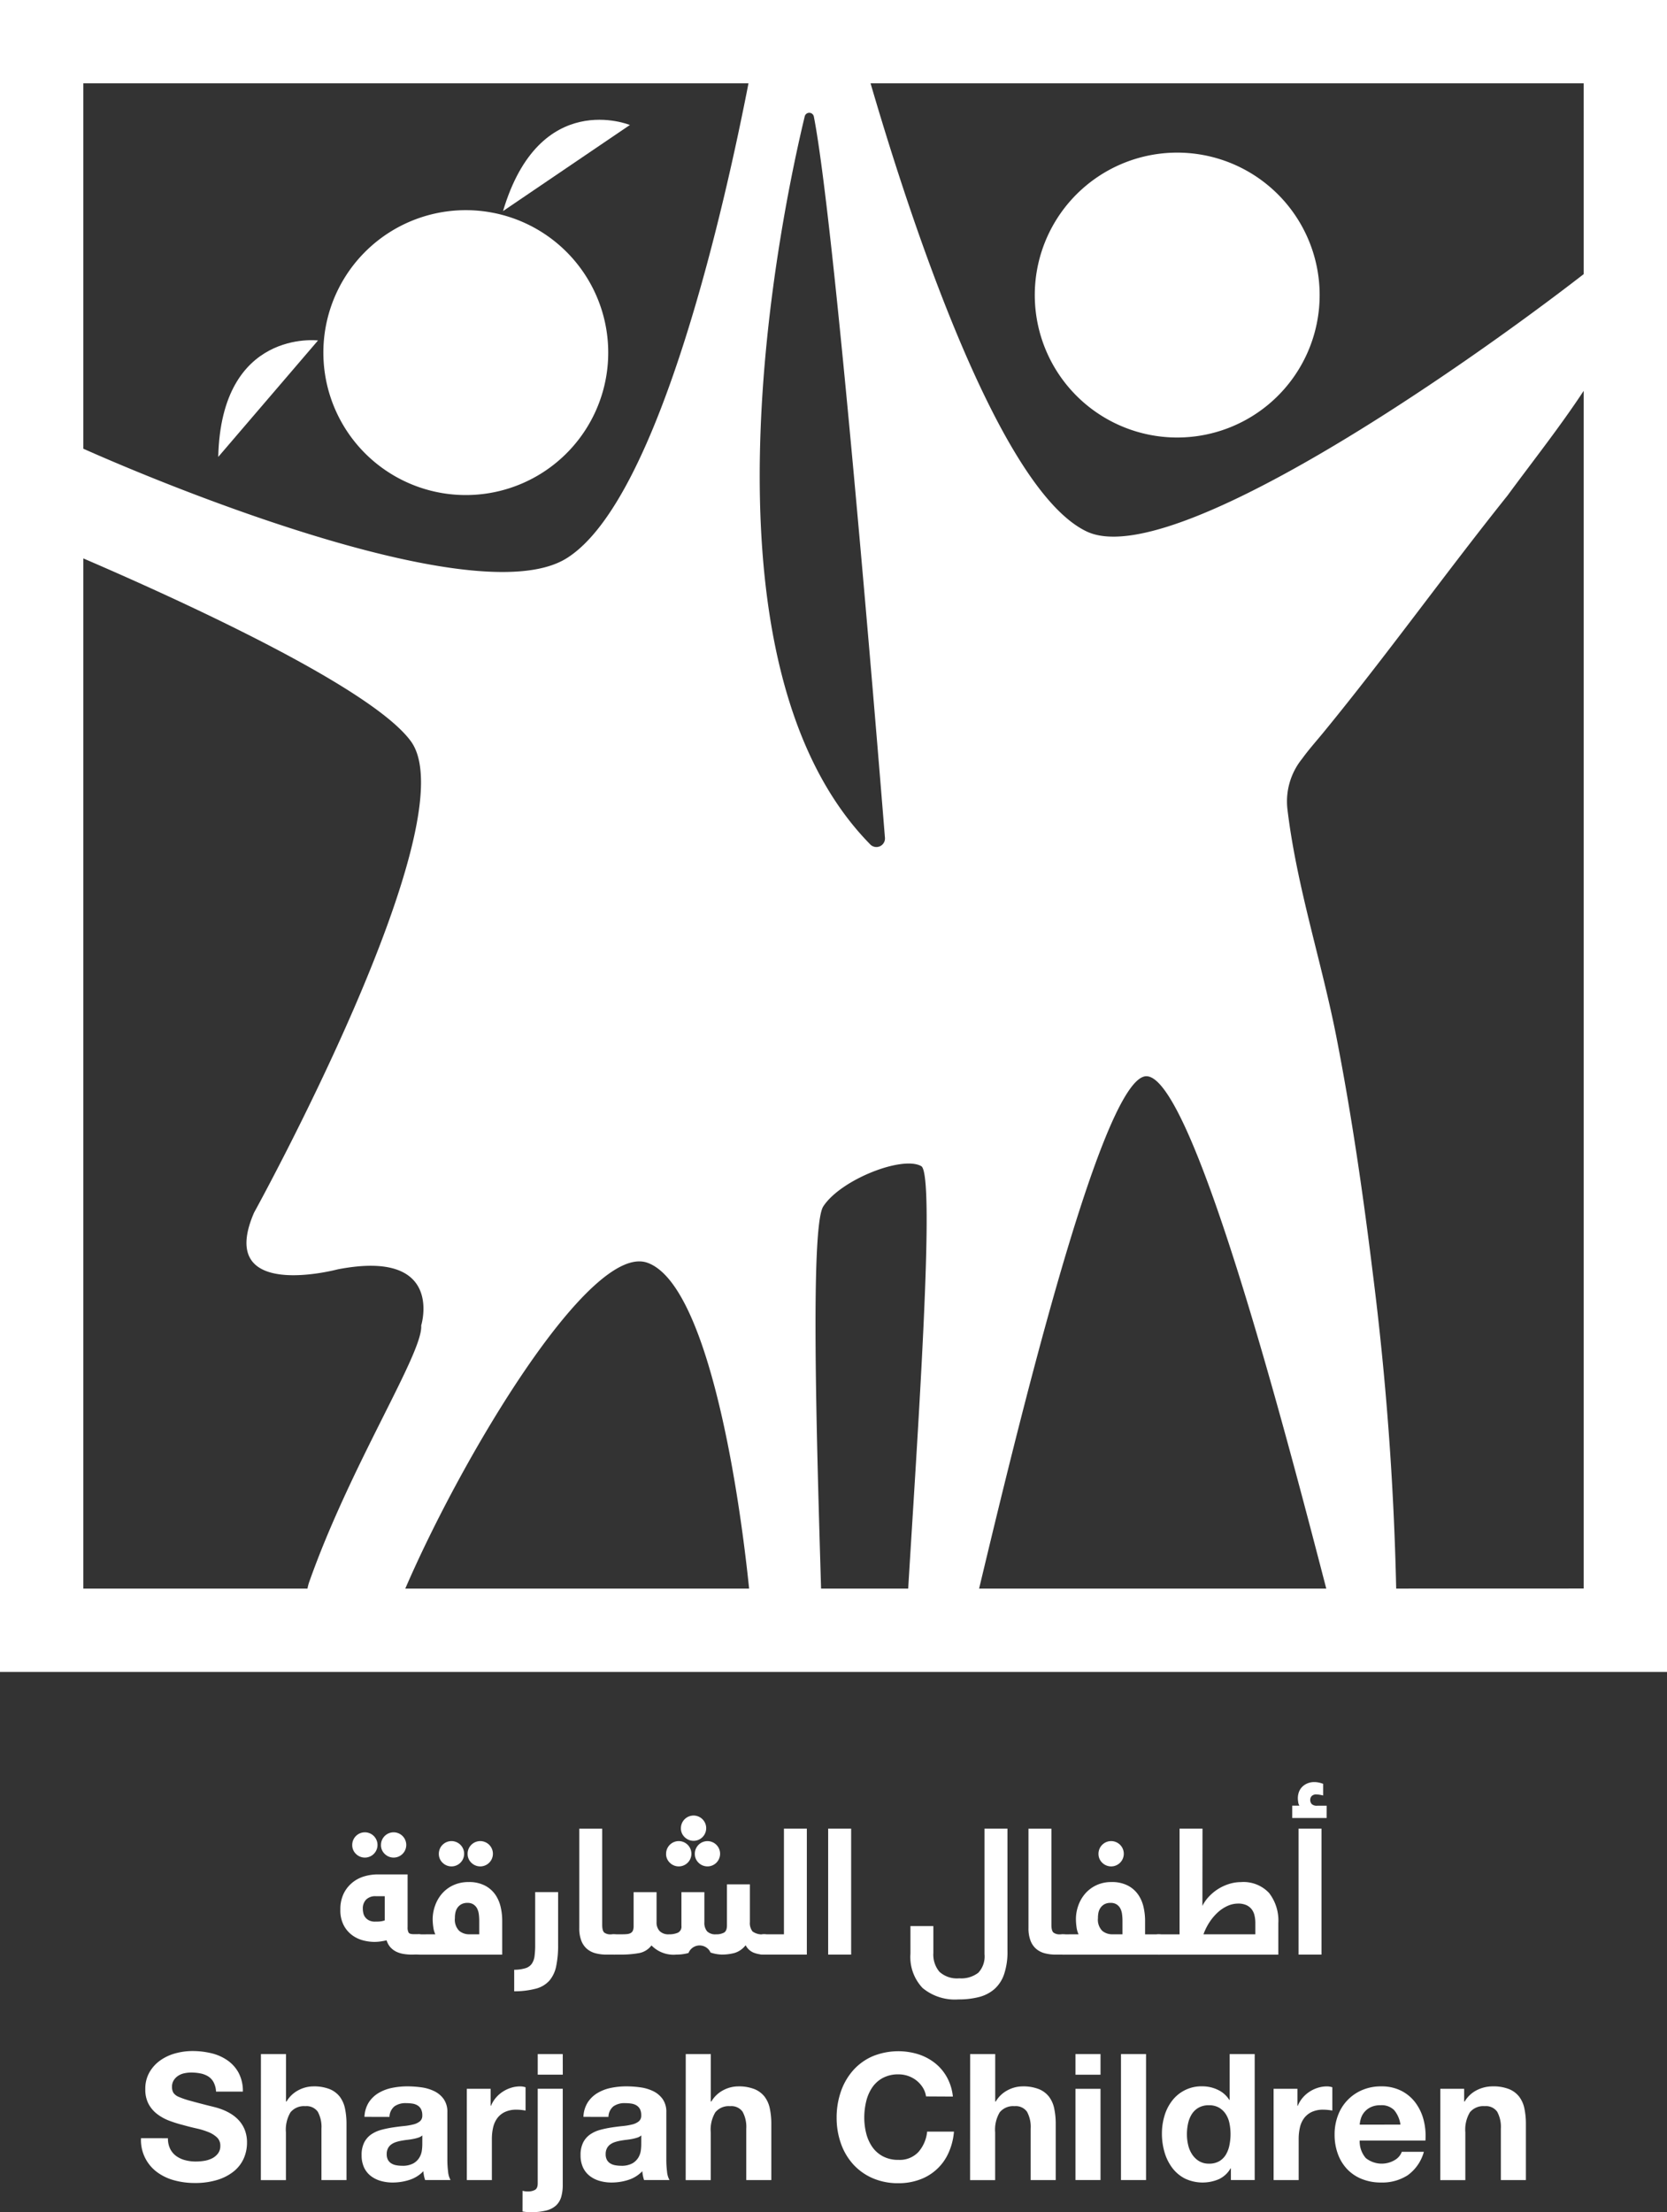 <svg xmlns="http://www.w3.org/2000/svg" width="136" height="180.459" viewBox="0 0 136 180.459"><rect x="0" y="0" width="136" height="180.459" fill="#333333" stroke="none"/><g transform="translate(-335.906 -184.802)"><g transform="translate(335.906 184.802)"><path d="M387.228,204.469l10.35-7.023S390.215,194.43,387.228,204.469Z" transform="translate(-346.189 -187.25)" fill="#fff"/><path d="M452.345,223.588a11.62,11.62,0,1,0-10.84-10.841A11.621,11.621,0,0,0,452.345,223.588Z" transform="translate(-357.059 -187.922)" fill="#fff"/><path d="M379.764,229.458a11.62,11.62,0,1,0-10.841-10.841A11.621,11.621,0,0,0,379.764,229.458Z" transform="translate(-342.517 -189.098)" fill="#fff"/><path d="M358.172,229.029l8.14-9.5S358.416,218.559,358.172,229.029Z" transform="translate(-340.367 -191.756)" fill="#fff"/><path d="M335.906,184.8V321.194h136V184.8ZM410,314.394h-7.108c-.332-11.273-.91-29.5.18-31.178,1.423-2.19,6.46-4.161,7.993-3.285C412.256,280.613,410.734,302.2,410,314.394Zm-3.1-60.712c-14.971-15.239-7.2-51.691-5.342-59.384a.381.381,0,0,1,.745.014c1.707,8.715,5.066,49.684,5.8,58.824A.7.7,0,0,1,406.9,253.682ZM396.97,191.6c-1.7,8.722-7.127,33.958-14.851,38.751-6.9,4.281-30.325-4.9-39.413-8.944V191.6Zm.052,122.792H368.971c4.679-10.837,15.08-28.249,19.756-26.579C393.324,289.457,395.98,304.327,397.022,314.394Zm-54.316-84.036c7.457,3.207,23.438,10.439,26.716,14.908,4.809,6.558-12.789,38.461-12.789,38.461-3.165,7.3,6.818,4.626,6.818,4.626,8.766-1.7,6.818,4.575,6.818,4.575.174,2.233-5.781,11.383-9.169,21.021a3.844,3.844,0,0,0-.108.445H342.706Zm73.079,84.036c2.955-12.339,9.755-40.762,13.456-41.771,3.733-1.018,11.54,28.965,14.867,41.771Zm34.027,0a247.429,247.429,0,0,0-1.907-25.716c-.785-6.4-1.71-12.787-2.939-19.119-1.219-6.277-3.276-12.415-4.03-18.776a5.532,5.532,0,0,1,1.207-4.092c.517-.72,1.137-1.41,1.746-2.153,5.177-6.315,9.91-12.94,15.005-19.309,2.041-2.778,4.272-5.591,6.213-8.539v97.7Zm15.295-107.226c-10.178,7.887-33.7,24.235-40.541,20.994C417,224.579,409.439,200.189,406.93,191.6h58.176Z" transform="translate(-335.906 -184.802)" fill="#fff"/></g><g transform="translate(363.677 330.173)"><path d="M376.479,381.706a4.261,4.261,0,0,1-.669-.051,2.154,2.154,0,0,1-.6-.179,1.592,1.592,0,0,1-.481-.353,1.515,1.515,0,0,1-.325-.583q-.245.058-.5.094a3.748,3.748,0,0,1-.517.036,3.83,3.83,0,0,1-.836-.108,2.65,2.65,0,0,1-.9-.4,2.379,2.379,0,0,1-.719-.8,2.6,2.6,0,0,1-.3-1.317,2.917,2.917,0,0,1,.281-1.339,2.661,2.661,0,0,1,.72-.892,2.781,2.781,0,0,1,.979-.5,3.916,3.916,0,0,1,1.058-.15h2.448v4.3a.842.842,0,0,0,.086.453c.058.082.192.122.4.122h.346a1.026,1.026,0,0,1,.215.022.356.356,0,0,1,.181.1.534.534,0,0,1,.122.237,1.708,1.708,0,0,1,.043.432,1.2,1.2,0,0,1-.137.676.489.489,0,0,1-.424.188Zm-4.879-8.938a1.031,1.031,0,1,1,.3.72A.981.981,0,0,1,371.6,372.768Zm.864,5.189a1.656,1.656,0,0,0,.042.364.855.855,0,0,0,.159.344.89.89,0,0,0,.309.25,1.075,1.075,0,0,0,.5.1c.126,0,.253,0,.382-.014a1.537,1.537,0,0,0,.395-.086v-1.973h-.719a1.054,1.054,0,0,0-.8.278A1.02,1.02,0,0,0,372.464,377.957Zm1.482-5.189a1.031,1.031,0,1,1,.3.72A.982.982,0,0,1,373.945,372.768Z" transform="translate(-370.635 -367.629)" fill="#fff"/><path d="M379.865,380.231a1.917,1.917,0,0,1-.165-.583,4.656,4.656,0,0,1-.051-.655,3.272,3.272,0,0,1,.2-1.108,3,3,0,0,1,.562-.972,2.731,2.731,0,0,1,.916-.684,2.907,2.907,0,0,1,1.255-.26,2.779,2.779,0,0,1,1.356.3,2.355,2.355,0,0,1,.837.748,2.943,2.943,0,0,1,.425,1.008,4.921,4.921,0,0,1,.122,1.072v2.792h-6.707a.976.976,0,0,1-.216-.022.355.355,0,0,1-.181-.1.526.526,0,0,1-.122-.237,1.706,1.706,0,0,1-.044-.432,1.214,1.214,0,0,1,.137-.676.493.493,0,0,1,.425-.187Zm.287-6.563a1.032,1.032,0,1,1,.3.72A.983.983,0,0,1,380.152,373.668Zm1.311,5.239a1.294,1.294,0,0,0,.345,1.036,1.26,1.26,0,0,0,.835.288h.805v-1.095a4.14,4.14,0,0,0-.035-.553,1.389,1.389,0,0,0-.144-.468.873.873,0,0,0-.3-.324.856.856,0,0,0-.475-.123,1.015,1.015,0,0,0-.5.109.953.953,0,0,0-.317.281,1.106,1.106,0,0,0-.172.4A2.052,2.052,0,0,0,381.463,378.907Zm1.036-5.239a1.032,1.032,0,1,1,.3.72A.983.983,0,0,1,382.5,373.668Z" transform="translate(-372.121 -367.81)" fill="#fff"/><path d="M390.078,377.83h1.871v4.289a8.313,8.313,0,0,1-.158,1.756,2.6,2.6,0,0,1-.553,1.173,2.232,2.232,0,0,1-1.094.654,6.918,6.918,0,0,1-1.778.217v-1.756a3.26,3.26,0,0,0,.928-.13.983.983,0,0,0,.512-.367,1.447,1.447,0,0,0,.222-.633,7.111,7.111,0,0,0,.05-.914Z" transform="translate(-374.187 -368.849)" fill="#fff"/><path d="M398.4,380.763a1.209,1.209,0,0,1-.137.676.491.491,0,0,1-.425.188h-.6a3.52,3.52,0,0,1-.9-.108,1.754,1.754,0,0,1-.705-.36,1.661,1.661,0,0,1-.461-.669,2.809,2.809,0,0,1-.166-1.036v-8.1h1.871v7.844c0,.336.061.549.18.641a.831.831,0,0,0,.512.137h.273a1.042,1.042,0,0,1,.217.022.358.358,0,0,1,.18.1.534.534,0,0,1,.122.237A1.747,1.747,0,0,1,398.4,380.763Z" transform="translate(-375.518 -367.55)" fill="#fff"/><path d="M398.9,379.708c.21,0,.386,0,.525-.014a.816.816,0,0,0,.338-.086.421.421,0,0,0,.187-.209,1.013,1.013,0,0,0,.057-.381v-2.749h1.872v2.447a1.017,1.017,0,0,0,.25.727,1,1,0,0,0,.764.266,1.767,1.767,0,0,0,.721-.13.545.545,0,0,0,.293-.561v-2.749h1.872v2.447a1.086,1.086,0,0,0,.221.748.951.951,0,0,0,.736.245,1.3,1.3,0,0,0,.642-.137c.162-.091.243-.29.243-.6v-3.339h1.871v3.08a1.1,1.1,0,0,0,.216.762,1.3,1.3,0,0,0,.921.231,1.034,1.034,0,0,1,.216.022.355.355,0,0,1,.18.1.534.534,0,0,1,.122.237,1.711,1.711,0,0,1,.043.432,1.2,1.2,0,0,1-.137.676.489.489,0,0,1-.425.188,2.324,2.324,0,0,1-.821-.152,1.285,1.285,0,0,1-.662-.611,1.793,1.793,0,0,1-.908.633,3.99,3.99,0,0,1-1.024.13,3.177,3.177,0,0,1-.929-.165.977.977,0,0,0-1.8.036,3.583,3.583,0,0,1-.987.13,2.5,2.5,0,0,1-2.033-.748,1.636,1.636,0,0,1-1.009.626,8.433,8.433,0,0,1-1.584.122h-.475a.978.978,0,0,1-.216-.022.349.349,0,0,1-.18-.1.535.535,0,0,1-.123-.237,1.759,1.759,0,0,1-.042-.432,1.208,1.208,0,0,1,.137-.676.491.491,0,0,1,.425-.187Zm3.757-6.563a1.032,1.032,0,1,1,.3.72A.983.983,0,0,1,402.655,373.145Zm1.209-2.087a1.031,1.031,0,1,1,.3.72A.983.983,0,0,1,403.864,371.058ZM405,373.145a1.031,1.031,0,1,1,.3.72A.985.985,0,0,1,405,373.145Z" transform="translate(-376.085 -367.287)" fill="#fff"/><path d="M415.332,379.972V371.35H417.2v10.277h-3.526a.97.97,0,0,1-.215-.022.352.352,0,0,1-.181-.1.534.534,0,0,1-.122-.237,1.708,1.708,0,0,1-.043-.432,1.214,1.214,0,0,1,.137-.676.491.491,0,0,1,.425-.187Z" transform="translate(-379.146 -367.55)" fill="#fff"/><path d="M422.276,371.35v10.277H420.4V371.35Z" transform="translate(-380.607 -367.55)" fill="#fff"/><path d="M436.71,381.325a5.67,5.67,0,0,1-.274,1.9,2.841,2.841,0,0,1-.792,1.215,3.062,3.062,0,0,1-1.262.649,6.589,6.589,0,0,1-1.666.194,4.124,4.124,0,0,1-2.935-.936,3.671,3.671,0,0,1-.987-2.792V379.3h1.87v2.188a2.185,2.185,0,0,0,.495,1.54,2.121,2.121,0,0,0,1.614.533,2.289,2.289,0,0,0,1.556-.453,1.948,1.948,0,0,0,.509-1.518V371.35h1.871Z" transform="translate(-382.288 -367.55)" fill="#fff"/><path d="M444.232,380.763a1.21,1.21,0,0,1-.137.676.489.489,0,0,1-.425.188h-.6a3.52,3.52,0,0,1-.9-.108,1.753,1.753,0,0,1-.705-.36,1.661,1.661,0,0,1-.461-.669,2.81,2.81,0,0,1-.166-1.036v-8.1h1.87v7.844c0,.336.061.549.18.641a.831.831,0,0,0,.512.137h.274a1.04,1.04,0,0,1,.216.022.358.358,0,0,1,.18.1.533.533,0,0,1,.122.237A1.744,1.744,0,0,1,444.232,380.763Z" transform="translate(-384.701 -367.55)" fill="#fff"/><path d="M445.489,380.231a1.918,1.918,0,0,1-.165-.583,4.644,4.644,0,0,1-.05-.655,3.269,3.269,0,0,1,.194-1.108,3.012,3.012,0,0,1,.561-.972,2.748,2.748,0,0,1,.907-.684,2.844,2.844,0,0,1,1.245-.26,2.77,2.77,0,0,1,1.353.3,2.346,2.346,0,0,1,.835.748,2.942,2.942,0,0,1,.425,1.008,5.022,5.022,0,0,1,.122,1.072v1.137h1.108a1.029,1.029,0,0,1,.216.022.354.354,0,0,1,.18.1.535.535,0,0,1,.122.237,1.711,1.711,0,0,1,.043.432,1.2,1.2,0,0,1-.137.676.489.489,0,0,1-.425.188h-7.8a.976.976,0,0,1-.216-.022.35.35,0,0,1-.18-.1.527.527,0,0,1-.122-.237,1.712,1.712,0,0,1-.043-.432,1.207,1.207,0,0,1,.137-.676.491.491,0,0,1,.425-.187Zm1.583-1.324a1.294,1.294,0,0,0,.345,1.036,1.261,1.261,0,0,0,.835.288h.82v-1.095a4.133,4.133,0,0,0-.036-.553,1.372,1.372,0,0,0-.144-.468.873.873,0,0,0-.3-.324.883.883,0,0,0-.489-.123,1.015,1.015,0,0,0-.5.109.935.935,0,0,0-.317.281,1.093,1.093,0,0,0-.173.4A2.05,2.05,0,0,0,447.072,378.907Zm.043-5.239a1.032,1.032,0,1,1,.3.72A.983.983,0,0,1,447.115,373.668Z" transform="translate(-385.267 -367.81)" fill="#fff"/><path d="M457.548,377.654a3.165,3.165,0,0,1,.554-.784,3.867,3.867,0,0,1,.755-.612,3.8,3.8,0,0,1,.886-.4,3.187,3.187,0,0,1,.943-.145,2.853,2.853,0,0,1,2.3.886,3.666,3.666,0,0,1,.756,2.454v2.576h-9.759a.977.977,0,0,1-.216-.022.35.35,0,0,1-.18-.1.535.535,0,0,1-.123-.237,1.753,1.753,0,0,1-.042-.432,1.208,1.208,0,0,1,.137-.676.491.491,0,0,1,.425-.187h1.7V371.35h1.871Zm4.318,2.317v-.921a2.61,2.61,0,0,0-.072-.633,1.281,1.281,0,0,0-.238-.5,1.143,1.143,0,0,0-.432-.331,1.6,1.6,0,0,0-.669-.122,2.1,2.1,0,0,0-.864.194,3.013,3.013,0,0,0-.805.54,4.191,4.191,0,0,0-.669.8,4.665,4.665,0,0,0-.482.972Z" transform="translate(-387.222 -367.55)" fill="#fff"/><path d="M470.552,369.534h-2.808v-1.008h.59a.676.676,0,0,1-.1-.287,2.082,2.082,0,0,1-.029-.3,1.469,1.469,0,0,1,.108-.583,1.165,1.165,0,0,1,.3-.417,1.313,1.313,0,0,1,.425-.252,1.384,1.384,0,0,1,.483-.086,1.856,1.856,0,0,1,.417.043,2.266,2.266,0,0,1,.331.1v.95a2.753,2.753,0,0,0-.533-.086.524.524,0,0,0-.4.13.448.448,0,0,0-.122.317.5.5,0,0,0,.121.338.608.608,0,0,0,.463.136h.756Zm-.418.864v10.277h-1.871V370.4Z" transform="translate(-390.092 -366.598)" fill="#fff"/></g><g transform="translate(347.419 352.119)"><path d="M352.493,401.154a1.885,1.885,0,0,0,.187.878,1.61,1.61,0,0,0,.5.582,2.127,2.127,0,0,0,.719.331,3.375,3.375,0,0,0,.871.109,4.515,4.515,0,0,0,.648-.05,2.248,2.248,0,0,0,.647-.194,1.407,1.407,0,0,0,.5-.4.989.989,0,0,0,.2-.64.9.9,0,0,0-.266-.676,2.2,2.2,0,0,0-.7-.439,5.862,5.862,0,0,0-.978-.3c-.365-.082-.734-.175-1.108-.281a9.863,9.863,0,0,1-1.123-.353,3.816,3.816,0,0,1-.978-.541,2.544,2.544,0,0,1-.7-.82,2.494,2.494,0,0,1-.266-1.209,2.683,2.683,0,0,1,.338-1.375,3.053,3.053,0,0,1,.884-.972,3.861,3.861,0,0,1,1.239-.576,5.255,5.255,0,0,1,1.381-.187,6.549,6.549,0,0,1,1.548.18,3.862,3.862,0,0,1,1.316.583,2.934,2.934,0,0,1,.914,1.029,3.156,3.156,0,0,1,.339,1.518h-2.188a1.826,1.826,0,0,0-.2-.763,1.278,1.278,0,0,0-.438-.476,1.886,1.886,0,0,0-.633-.244,3.9,3.9,0,0,0-.764-.072,2.637,2.637,0,0,0-.546.058,1.45,1.45,0,0,0-.5.2,1.2,1.2,0,0,0-.367.367.975.975,0,0,0-.145.54.916.916,0,0,0,.116.489.985.985,0,0,0,.453.338,6.891,6.891,0,0,0,.936.317q.6.166,1.561.41c.125.028.288.07.489.122a5.3,5.3,0,0,1,.641.216,4.157,4.157,0,0,1,.677.353,2.936,2.936,0,0,1,.618.533,2.516,2.516,0,0,1,.454.756,2.774,2.774,0,0,1,.173,1.014,3.154,3.154,0,0,1-.273,1.311,2.856,2.856,0,0,1-.814,1.044,4,4,0,0,1-1.339.691,6.154,6.154,0,0,1-1.849.251,6.3,6.3,0,0,1-1.649-.215,4.168,4.168,0,0,1-1.4-.662,3.242,3.242,0,0,1-1.324-2.778Z" transform="translate(-350.304 -394.044)" fill="#fff"/><path d="M362.527,394.35h2.045v3.872h.042a2.44,2.44,0,0,1,.993-.936,2.63,2.63,0,0,1,1.18-.3,3.476,3.476,0,0,1,1.347.223,2,2,0,0,1,.827.619,2.394,2.394,0,0,1,.425.964,6,6,0,0,1,.122,1.259v4.577h-2.043v-4.2a2.563,2.563,0,0,0-.3-1.375,1.12,1.12,0,0,0-1.016-.453,1.416,1.416,0,0,0-1.209.5,2.761,2.761,0,0,0-.373,1.634v3.9h-2.045Z" transform="translate(-352.753 -394.105)" fill="#fff"/><path d="M373.035,400.133a2.379,2.379,0,0,1,.36-1.195,2.456,2.456,0,0,1,.806-.762,3.515,3.515,0,0,1,1.094-.41,6.226,6.226,0,0,1,1.238-.122,8.338,8.338,0,0,1,1.137.079,3.477,3.477,0,0,1,1.051.309,2.036,2.036,0,0,1,.777.648,1.8,1.8,0,0,1,.3,1.079v3.872a7.762,7.762,0,0,0,.058.964,1.729,1.729,0,0,0,.2.691h-2.073a2.914,2.914,0,0,1-.094-.353,3.043,3.043,0,0,1-.05-.367,2.718,2.718,0,0,1-1.151.713,4.474,4.474,0,0,1-1.353.209,3.475,3.475,0,0,1-.993-.137,2.37,2.37,0,0,1-.806-.41,1.876,1.876,0,0,1-.54-.691,2.336,2.336,0,0,1-.194-.993,2.23,2.23,0,0,1,.216-1.044,1.776,1.776,0,0,1,.576-.655,2.672,2.672,0,0,1,.813-.367,8.377,8.377,0,0,1,.928-.194q.475-.072.907-.115a5.237,5.237,0,0,0,.77-.13,1.367,1.367,0,0,0,.54-.253.585.585,0,0,0,.2-.481,1.085,1.085,0,0,0-.108-.525.794.794,0,0,0-.288-.3,1.134,1.134,0,0,0-.417-.144,3.421,3.421,0,0,0-.511-.036,1.563,1.563,0,0,0-.943.258,1.147,1.147,0,0,0-.41.864Zm4.721,1.512a.916.916,0,0,1-.324.18,3.445,3.445,0,0,1-.417.107q-.223.044-.475.073t-.482.072a3.2,3.2,0,0,0-.461.115,1.36,1.36,0,0,0-.381.194.9.9,0,0,0-.266.316,1.007,1.007,0,0,0-.1.468.953.953,0,0,0,.1.469.787.787,0,0,0,.273.288,1.154,1.154,0,0,0,.4.151,2.57,2.57,0,0,0,.475.043,1.807,1.807,0,0,0,.936-.2,1.344,1.344,0,0,0,.489-.483,1.534,1.534,0,0,0,.194-.569,3.888,3.888,0,0,0,.036-.46Z" transform="translate(-354.813 -394.765)" fill="#fff"/><path d="M383.533,397.845h1.943v1.382h.03a2.488,2.488,0,0,1,.388-.641,2.546,2.546,0,0,1,.561-.5,2.71,2.71,0,0,1,.684-.324,2.463,2.463,0,0,1,.741-.115,1.4,1.4,0,0,1,.446.072v1.9q-.144-.029-.345-.05a3.655,3.655,0,0,0-.389-.022,2.178,2.178,0,0,0-.95.187,1.645,1.645,0,0,0-.626.511,2.049,2.049,0,0,0-.338.762,4.15,4.15,0,0,0-.1.928v3.354h-2.044Z" transform="translate(-356.962 -394.765)" fill="#fff"/><path d="M389.221,405.5a1.437,1.437,0,0,0,.446.058,1.187,1.187,0,0,0,.554-.123c.158-.081.237-.261.237-.539v-7.715H392.5V405a3.559,3.559,0,0,1-.122.993,1.55,1.55,0,0,1-.417.7,1.832,1.832,0,0,1-.8.417,5,5,0,0,1-1.281.137c-.106,0-.216-.006-.331-.014s-.226-.025-.331-.043Zm3.282-9.47h-2.044V394.35H392.5Z" transform="translate(-358.102 -394.105)" fill="#fff"/><path d="M395.373,400.133a2.379,2.379,0,0,1,.36-1.195,2.456,2.456,0,0,1,.806-.762,3.5,3.5,0,0,1,1.094-.41,6.227,6.227,0,0,1,1.238-.122,8.337,8.337,0,0,1,1.137.079,3.477,3.477,0,0,1,1.051.309,2.036,2.036,0,0,1,.777.648,1.8,1.8,0,0,1,.3,1.079v3.872a7.78,7.78,0,0,0,.058.964,1.73,1.73,0,0,0,.2.691h-2.073a2.909,2.909,0,0,1-.094-.353,3.025,3.025,0,0,1-.05-.367,2.716,2.716,0,0,1-1.152.713,4.465,4.465,0,0,1-1.352.209,3.475,3.475,0,0,1-.993-.137,2.37,2.37,0,0,1-.806-.41,1.876,1.876,0,0,1-.54-.691,2.336,2.336,0,0,1-.194-.993,2.23,2.23,0,0,1,.216-1.044,1.776,1.776,0,0,1,.576-.655,2.672,2.672,0,0,1,.813-.367,8.373,8.373,0,0,1,.928-.194c.317-.048.618-.086.907-.115a5.255,5.255,0,0,0,.77-.13,1.367,1.367,0,0,0,.54-.253.587.587,0,0,0,.2-.481,1.085,1.085,0,0,0-.107-.525.794.794,0,0,0-.288-.3,1.133,1.133,0,0,0-.417-.144,3.42,3.42,0,0,0-.511-.036,1.561,1.561,0,0,0-.943.258,1.147,1.147,0,0,0-.41.864Zm4.72,1.512a.906.906,0,0,1-.323.18,3.443,3.443,0,0,1-.417.107q-.223.044-.475.073t-.483.072a3.215,3.215,0,0,0-.46.115,1.348,1.348,0,0,0-.381.194.9.9,0,0,0-.266.316,1.007,1.007,0,0,0-.1.468.954.954,0,0,0,.1.469.787.787,0,0,0,.273.288,1.155,1.155,0,0,0,.4.151,2.585,2.585,0,0,0,.476.043,1.807,1.807,0,0,0,.936-.2,1.35,1.35,0,0,0,.489-.483,1.533,1.533,0,0,0,.194-.569,3.858,3.858,0,0,0,.035-.46Z" transform="translate(-359.288 -394.765)" fill="#fff"/><path d="M405.871,394.35h2.044v3.872h.043a2.44,2.44,0,0,1,.993-.936,2.63,2.63,0,0,1,1.18-.3,3.471,3.471,0,0,1,1.346.223,2,2,0,0,1,.828.619,2.406,2.406,0,0,1,.425.964,6.052,6.052,0,0,1,.122,1.259v4.577h-2.044v-4.2a2.563,2.563,0,0,0-.3-1.375,1.119,1.119,0,0,0-1.015-.453,1.415,1.415,0,0,0-1.209.5,2.76,2.76,0,0,0-.374,1.634v3.9h-2.044Z" transform="translate(-361.438 -394.105)" fill="#fff"/><path d="M428.557,397.743a1.84,1.84,0,0,0-.258-.712,2.275,2.275,0,0,0-.5-.569,2.359,2.359,0,0,0-1.483-.518,2.638,2.638,0,0,0-1.3.3,2.449,2.449,0,0,0-.864.792,3.467,3.467,0,0,0-.481,1.13,5.623,5.623,0,0,0-.152,1.31,5.231,5.231,0,0,0,.152,1.259,3.4,3.4,0,0,0,.481,1.1,2.464,2.464,0,0,0,.864.784,2.638,2.638,0,0,0,1.3.3,2.079,2.079,0,0,0,1.619-.641,2.96,2.96,0,0,0,.712-1.662h2.188a5.216,5.216,0,0,1-.447,1.741,4.062,4.062,0,0,1-2.332,2.166,4.946,4.946,0,0,1-1.741.3,5.178,5.178,0,0,1-2.13-.417,4.638,4.638,0,0,1-1.583-1.137,4.989,4.989,0,0,1-.993-1.7,6.226,6.226,0,0,1-.346-2.087,6.44,6.44,0,0,1,.346-2.13,5.122,5.122,0,0,1,.993-1.727,4.549,4.549,0,0,1,1.583-1.151,5.529,5.529,0,0,1,3.734-.173,4.349,4.349,0,0,1,1.354.712,3.837,3.837,0,0,1,.985,1.159,4.138,4.138,0,0,1,.49,1.583Z" transform="translate(-364.521 -394.044)" fill="#fff"/><path d="M434.886,394.35h2.045v3.872h.043a2.44,2.44,0,0,1,.993-.936,2.629,2.629,0,0,1,1.179-.3,3.476,3.476,0,0,1,1.347.223,2,2,0,0,1,.827.619,2.384,2.384,0,0,1,.425.964,5.992,5.992,0,0,1,.123,1.259v4.577h-2.044v-4.2a2.563,2.563,0,0,0-.3-1.375,1.119,1.119,0,0,0-1.016-.453,1.413,1.413,0,0,0-1.208.5,2.754,2.754,0,0,0-.374,1.634v3.9h-2.045Z" transform="translate(-367.251 -394.105)" fill="#fff"/><path d="M447.676,396.034h-2.044V394.35h2.044Zm-2.044,1.151h2.044v7.441h-2.044Z" transform="translate(-369.405 -394.105)" fill="#fff"/><path d="M450.276,394.35h2.044v10.277h-2.044Z" transform="translate(-370.335 -394.105)" fill="#fff"/><path d="M460.08,403.676h-.029a2.143,2.143,0,0,1-.951.879,3.365,3.365,0,0,1-2.784-.058,3.03,3.03,0,0,1-1.036-.885,3.97,3.97,0,0,1-.62-1.274,5.378,5.378,0,0,1-.208-1.5,5.049,5.049,0,0,1,.208-1.446,3.746,3.746,0,0,1,.62-1.231,3,3,0,0,1,2.468-1.18,2.918,2.918,0,0,1,1.259.281,2.2,2.2,0,0,1,.943.828h.029V394.35h2.043v10.277H460.08Zm-.029-2.792a4.466,4.466,0,0,0-.087-.878,2.15,2.15,0,0,0-.3-.756,1.631,1.631,0,0,0-.547-.525,1.589,1.589,0,0,0-.828-.2,1.658,1.658,0,0,0-.848.2,1.6,1.6,0,0,0-.555.533,2.372,2.372,0,0,0-.3.756,4.053,4.053,0,0,0-.094.885,3.8,3.8,0,0,0,.1.864,2.343,2.343,0,0,0,.325.77,1.787,1.787,0,0,0,.561.547,1.516,1.516,0,0,0,.812.209,1.619,1.619,0,0,0,.842-.2,1.546,1.546,0,0,0,.541-.54,2.4,2.4,0,0,0,.287-.771A4.525,4.525,0,0,0,460.051,400.885Z" transform="translate(-371.172 -394.105)" fill="#fff"/><path d="M465.845,397.845h1.944v1.382h.029a2.487,2.487,0,0,1,.388-.641,2.55,2.55,0,0,1,.562-.5,2.685,2.685,0,0,1,.684-.324,2.459,2.459,0,0,1,.741-.115,1.4,1.4,0,0,1,.445.072v1.9c-.1-.019-.21-.036-.345-.05a3.658,3.658,0,0,0-.389-.022,2.174,2.174,0,0,0-.949.187,1.646,1.646,0,0,0-.626.511,2.037,2.037,0,0,0-.338.762,4.149,4.149,0,0,0-.1.928v3.354h-2.045Z" transform="translate(-373.454 -394.765)" fill="#fff"/><path d="M474.118,402.063a2.077,2.077,0,0,0,.5,1.432,2.083,2.083,0,0,0,2.39.144,1.289,1.289,0,0,0,.546-.655h1.8a3.484,3.484,0,0,1-1.324,1.914,3.825,3.825,0,0,1-2.158.59,4.141,4.141,0,0,1-1.584-.289,3.357,3.357,0,0,1-1.195-.805,3.581,3.581,0,0,1-.755-1.238,4.512,4.512,0,0,1-.266-1.583,4.323,4.323,0,0,1,.273-1.555,3.593,3.593,0,0,1,1.978-2.073,3.855,3.855,0,0,1,1.548-.3,3.535,3.535,0,0,1,1.654.367,3.3,3.3,0,0,1,1.159.986,4.068,4.068,0,0,1,.656,1.411,5.25,5.25,0,0,1,.143,1.655Zm3.326-1.3a2.363,2.363,0,0,0-.512-1.179,1.435,1.435,0,0,0-1.115-.4,1.778,1.778,0,0,0-.813.166,1.549,1.549,0,0,0-.518.41,1.487,1.487,0,0,0-.273.518,2.306,2.306,0,0,0-.094.489Z" transform="translate(-374.703 -394.765)" fill="#fff"/><path d="M482.855,397.845H484.8v1.036h.042a2.426,2.426,0,0,1,1.008-.936,2.856,2.856,0,0,1,1.267-.3,3.475,3.475,0,0,1,1.347.223,2,2,0,0,1,.827.619,2.385,2.385,0,0,1,.425.964,6,6,0,0,1,.122,1.259v4.577h-2.043v-4.2a2.563,2.563,0,0,0-.3-1.375,1.119,1.119,0,0,0-1.016-.453,1.416,1.416,0,0,0-1.209.5,2.761,2.761,0,0,0-.373,1.634v3.9h-2.045Z" transform="translate(-376.863 -394.765)" fill="#fff"/></g></g></svg>